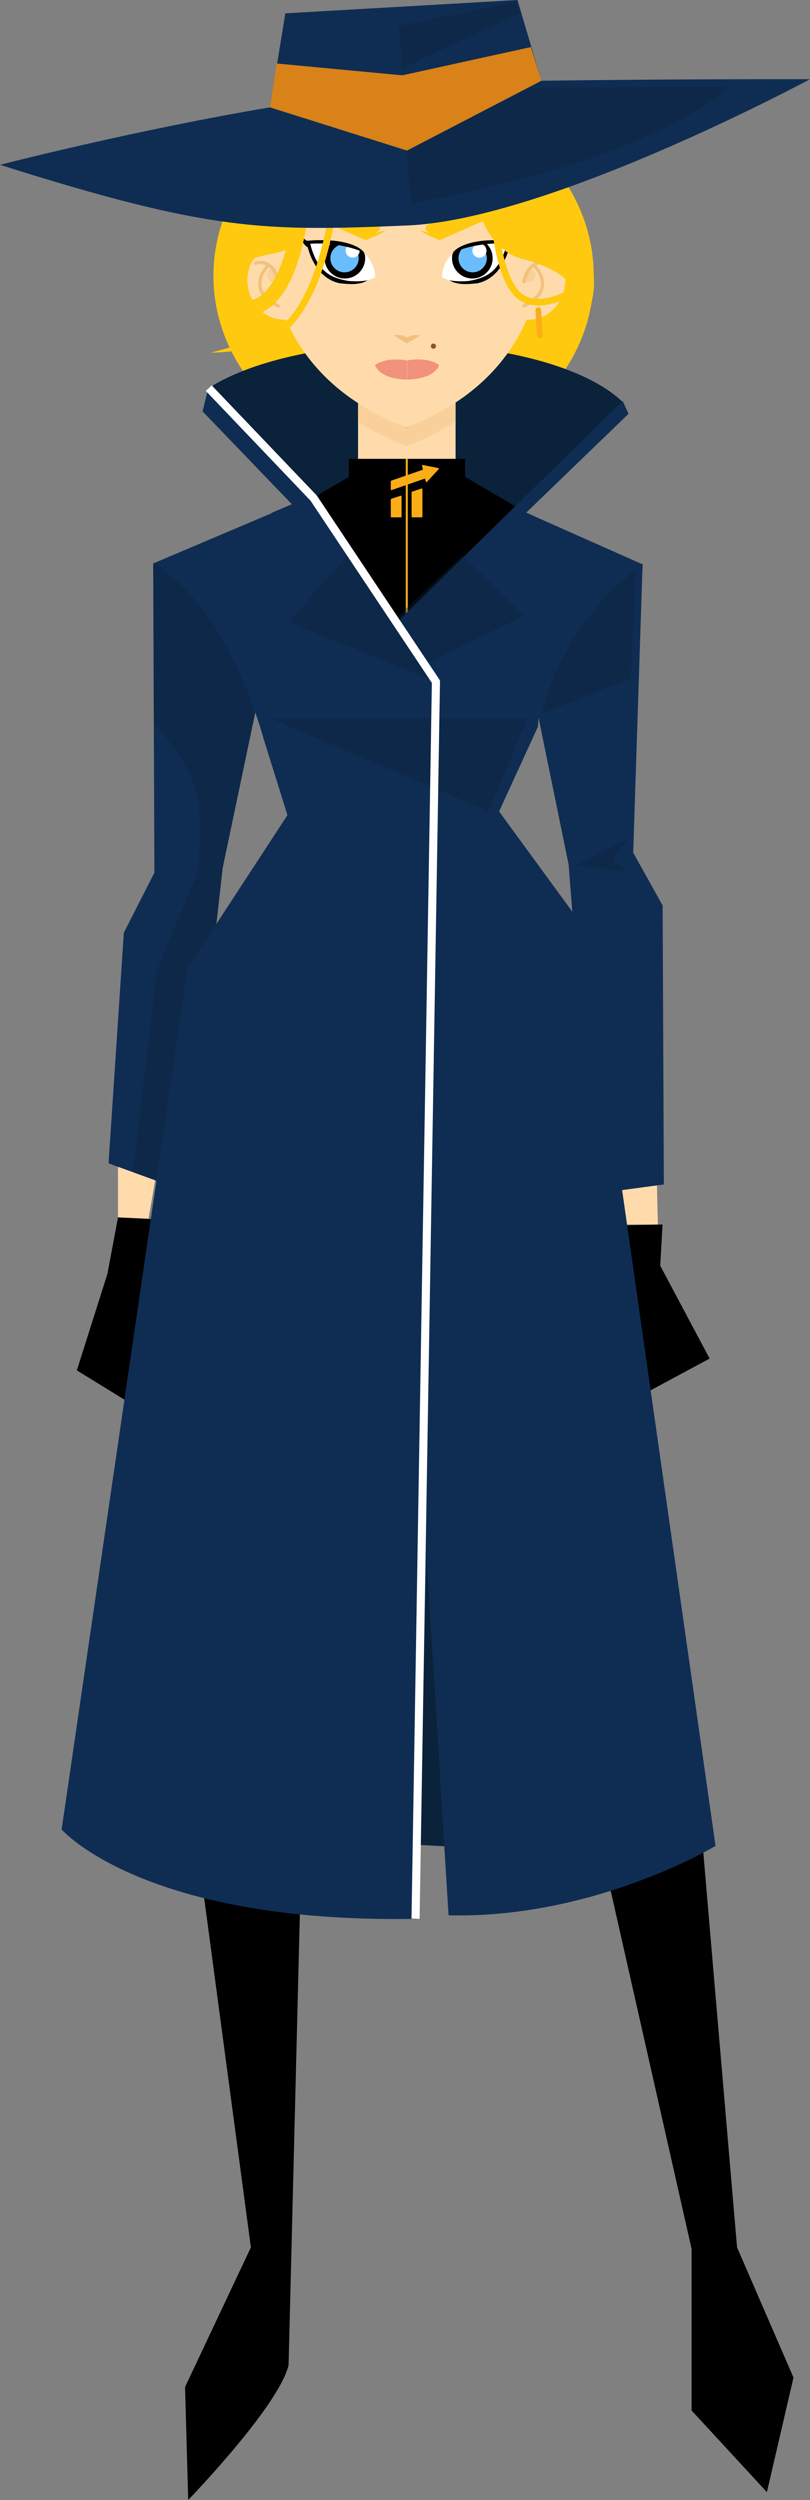<?xml version="1.0" encoding="UTF-8"?>
<svg id="hat" xmlns="http://www.w3.org/2000/svg" viewBox="0 0 100.15 308.98">
  <rect x="0" y="0" width="100.15" height="308.98" fill="#808080" stroke="none"/>
  <ellipse cx="49.9" cy="34.08" rx="23.51" ry="22.01" fill="#fec90f"/>
  <path d="M65.05,63.35l.83.37c-1.37.35-2.82.66-4.33.91-3.46.59-7.26.91-11.26.91-3.3,0-6.47-.22-9.42-.63-2.63-.36-5.08-.87-7.31-1.51l2.54-1.08-11.05-11.49.71-2.85s.02-.02.04-.02c5.09-3.26,14.16-5.43,24.49-5.43,11.98,0,22.25,2.92,26.6,7.07.07.06.12.12.18.18h0s.61,1.35.61,1.35l-12.65,12.21Z" fill="#0a223a"/>
  <polygon points="43.05 227.54 60.88 228.51 55.26 180.61 43.05 227.54" fill="#0a223a"/>
  <path d="M24.82,231.42l6.2,46.34-8.14,17.26.39,13.96s11.25-11.63,12.41-16.68l1.55-61.85-12.41.97Z"/>
  <polygon points="75.04 231.61 85.51 277.95 85.51 297.92 94.82 308.01 98.11 293.85 91.13 277.76 86.29 221.14 75.04 231.61"/>
  <polyline points="14.59 150.46 13.28 157.44 9.5 169.37 17.06 174.02 19.97 150.75 14.59 150.46"/>
  <polygon points="81.92 151.34 75.09 151.48 79.89 172.13 87.74 167.91 81.63 156.43 81.92 151.34"/>
  <path d="M67.24,64.66l-16.92,16.09v.05l-.02-.02-.02.02v-.05l-16.92-16.09c3.86-.95,10.91-5.6,10.91-5.6v-10.69l6.03.65,6.03-.65v10.69s7.05,4.66,10.91,5.6Z" fill="#ffdbac"/>
  <polygon points="75.67 146.1 75.96 151.34 81.34 151.34 81.2 145.37 75.67 146.1" fill="#ffdbac"/>
  <polygon points="14.59 150.46 14.59 144.21 19.24 145.52 18.37 150.61 14.59 150.46" fill="#ffdbac"/>
  <polygon points="67.3 64.66 57.5 58.94 57.5 56.71 50.33 56.71 50.32 56.71 43.14 56.71 43.14 58.94 33.35 64.66 50.32 80.8 50.32 80.76 50.33 80.8 67.3 64.66"/>
  <rect x="50.17" y="56.7" width=".25" height="24.03" fill="#fbad18"/>
  <path d="M50.95,60.77l1.18-.4s.1.02.1.07v3.42s-.03.08-.08.08h-1.18s-.08-.03-.08-.08v-3.02s.02-.06.05-.07ZM48.32,61.73v2.13s.03.08.08.08h1.17s.08-.03.08-.08v-2.53c0-.05-.05-.09-.1-.07l-1.17.39s-.05.04-.05.07ZM52.19,57.57l.1.48-3.92,1.36s-.05.04-.05.07v1.02c0,.05.05.09.1.07l4.14-1.43.09.39c.01.06.09.08.13.03l1.47-1.58s.02-.11-.04-.13l-1.94-.38c-.05-.01-.1.04-.09.09Z" fill="#fbad18"/>
  <path d="M18.95,69.61c10.62,1.75,12.94,16.87,12.94,16.87l-4.36,20.8-4.51,39.99-9.6-3.49,1.89-28.5,3.78-7.42-.15-38.25" fill="#0f2d52"/>
  <path d="M31.9,86.48l-4.37,20.79-4.51,39.99-6.58-2.39,2.95-24.94,4.85-11.64s.59-.77.39-7.95c-.12-4.31-3.16-8.34-5.6-10.87l-.07-19.86c10.61,1.75,12.95,16.87,12.95,16.87Z" fill="#0a223a" opacity=".4"/>
  <path d="M72.33,114.83l-10.62-14.54,4.8-10.47c.73-13.23,12.94-20.07,12.94-20.07l-13.56-6.02-.83-.37,12.65-12.21-.61-1.34h0s-.11-.26-.11-.26l-.07.07-15.34,15.03-12.65,12.39-8.03-12.11-1.43-2.15-13.65-14.8-.02-.03-.02.06-.71,2.85,11.05,11.49-2.54,1.08-14.62,6.2c9.44,5.51,13.66,21.77,13.67,21.81h0s2.91,9.31,2.91,9.31l-12.36,18.91-15.56,106.45s10.03,11.63,43.77,11.05l1.4-43.67,2.67,43.23c18.04.44,33.01-8.58,33.01-8.58l-16.14-113.28Z" fill="#0f2d52"/>
  <path d="M78.92,80.56l-11.83,8.34c4.07-16.29,12.36-19.15,12.36-19.15l-1.16,35.63,3.64,6.54.15,34.47-8.58,1.16-3.2-40.72-4.65-22.69,5.53-15.71,8.29,1.3" fill="#0f2d52"/>
  <polygon points="43.05 68.54 35.68 76.88 53.9 84.25 43.05 68.54" fill="#0a223a" opacity=".4"/>
  <polygon points="57.2 68.64 64.76 76.1 51.77 82.5 48.96 76.39 57.2 68.64" fill="#0a223a" opacity=".4"/>
  <polygon points="33.5 88.8 65.2 88.8 60.4 100.29 33.5 88.8" fill="#0a223a" opacity=".4"/>
  <polyline points="25.81 47.97 38.78 61.56 53.9 84.25 51.38 237.14" fill="none" stroke="#fff" stroke-linejoin="round"/>
  <path d="M78.58,70.48s-8.58,5.82-11.63,17.74l11.05-4.36.58-13.38Z" fill="#0a223a" opacity=".4"/>
  <path d="M50.32,52.78v.05s-.04-.02-.07-.02c.02,0,.05-.02.07-.02Z"/>
  <path d="M50.25,52.81s-.04.02-.07.02v-.05s.04.02.07.02Z"/>
  <path d="M50.17,52.78v.05s.04-.02.07-.02c-.02,0-.05-.02-.07-.02Z"/>
  <path d="M50.24,52.81s.04.02.07.02v-.05s-.04.02-.07.02Z"/>
  <path d="M44.26,49.81v2.32c1.69,1.1,3.64,2.11,5.91,2.97.02,0,.04.02.07.02h.02s.05-.02.07-.02c2.31-.87,4.29-1.9,6.01-3.03v-2.32l-6.01-3.65-6.06,3.72Z" fill="#f1c27d" opacity=".4"/>
  <g>
    <path d="M69.76,35.81c-.04.16-.08.33-.14.49-.71,2.06-2.6,3.35-4.5,3.21-1.46,3.35-4.08,7.16-8.79,10.24-1.71,1.12-3.7,2.15-6.01,3.02h0s-.04.02-.07.03h-.02s-.05-.02-.07-.02h0c-2.27-.87-4.22-1.87-5.91-2.97-4.77-3.09-7.42-6.93-8.89-10.31-1.9.14-3.78-1.15-4.5-3.21-.06-.16-.1-.32-.14-.48-.55-2.27.54-4.57,2.58-5.27.07-.03.16-.05.24-.07.19-8.8,7.71-15.71,16.57-15.71.04,0,.08,0,.12,0,.04,0,.09,0,.12,0,8.87,0,16.38,6.91,16.57,15.71.08.02.16.04.25.07,2.04.7,3.12,2.99,2.57,5.27Z" fill="#ffdbac"/>
    <path d="M63.16,29.77s-1.1,7.92-8.51,4.51c0,0-.09-1.62,1.3-2.93.75-.71,1.93-1.33,3.78-1.57.95-.12,2.08-.14,3.43-.02Z" fill="#fff"/>
    <g>
      <path d="M60.91,31.91c0,1.38-1.12,2.51-2.51,2.51s-2.51-1.12-2.51-2.51c0-.2.02-.38.07-.56.75-.71,1.93-1.33,3.78-1.57.7.45,1.17,1.24,1.17,2.13Z"/>
      <circle cx="58.44" cy="31.91" r="1.75" fill="#6abdfd"/>
      <circle cx="59.28" cy="30.98" r=".87" fill="#fff"/>
    </g>
    <path d="M64.05,28.71c-.2.5-.63.85-.96,1.05-.59-.05-1.14-.08-1.65-.08-.31,0-.62,0-.9.02-1.27.02-3.8.41-4.58,1.58,1.08-.63,3.62-1.19,5.48-1.19.4,0,.8,0,1.23.04-.12.49-.35,1.31-.8,2.13-.89,1.62-2.21,2.17-3.84,2.45-.52.09-1.9.08-2.47-.08.76.49,1.78.58,3.43.39,2.61-.52,3.64-3.13,4-4.46.78-.42,1.06-1.85,1.06-1.85Z"/>
    <path d="M37.87,29.77s1.1,7.92,8.51,4.51c0,0,.09-1.62-1.3-2.93-.75-.71-1.93-1.33-3.78-1.57-.95-.12-2.08-.14-3.43-.02Z" fill="#fff"/>
    <g>
      <path d="M40.13,31.91c0,1.38,1.12,2.51,2.51,2.51s2.51-1.12,2.51-2.51c0-.2-.02-.38-.07-.56-.75-.71-1.93-1.33-3.78-1.57-.7.45-1.17,1.24-1.17,2.13Z"/>
      <circle cx="42.6" cy="31.91" r="1.75" fill="#6abdfd"/>
      <path d="M44.47,30.85s0,.08,0,.12c0,.49-.39.87-.87.87s-.87-.39-.87-.87c0-.33.18-.61.45-.75l1.28.63Z" fill="#fff"/>
    </g>
    <path d="M36.98,28.71c.2.5.63.85.96,1.05.59-.05,1.14-.08,1.65-.08.31,0,.62,0,.9.02,1.27.02,3.8.41,4.58,1.58-1.08-.63-3.62-1.19-5.48-1.19-.4,0-.8,0-1.23.04.12.49.35,1.31.8,2.13.89,1.62,2.21,2.17,3.84,2.45.52.09,1.9.08,2.47-.08-.76.49-1.78.58-3.43.39-2.61-.52-3.64-3.13-4-4.46-.78-.42-1.06-1.85-1.06-1.85Z"/>
    <path d="M58.65,25.98l-5.69,1.75c-.38.12-.46.62-.14.85l.32.23-1.25-.36c.47.44,2.47,1.24,2.47,1.24l8.07-3.56c-1.53-.58-3.78-.15-3.78-.15Z" fill="#fec90f"/>
    <path d="M40.94,25.98l5.69,1.75c.38.12.46.62.14.85l-.32.23,1.25-.36c-.47.44-2.47,1.24-2.47,1.24l-8.07-3.56c1.53-.58,3.78-.15,3.78-.15Z" fill="#fec90f"/>
    <path d="M50.32,42.46l1.65-1.01s-1.02-.24-1.65.29c-.63-.53-1.65-.29-1.65-.29l1.65,1.01h0s0,0,0,0h0s0,0,0,0Z" fill="#f1c27d"/>
    <g>
      <path d="M46.37,45.1s.34,1.71,3.95,1.82v-2.36s-2.31-.54-3.95.55Z" fill="#f1927d"/>
      <path d="M50.34,44.56v2.36c3.61-.11,3.95-1.82,3.95-1.82-1.64-1.09-3.95-.55-3.95-.55Z" fill="#f1927d"/>
    </g>
    <circle cx="53.59" cy="42.78" r=".32" fill="#8d5524"/>
    <g>
      <path d="M34.24,34.89c.02.1.11.16.2.16.01,0,.03,0,.04,0,.11-.02.18-.13.16-.24-.22-1.06-.65-1.79-1.25-2.2,0,0,0,0,0,0,0,0-.01,0-.01,0-.05-.03-.09-.08-.15-.11-.83-.46-1.66-.17-1.7-.15-.11.04-.16.16-.12.26.04.11.16.16.26.12,0,0,.61-.21,1.23.07-.37.41-1.13,1.41-.96,2.59.15,1.02.94,1.9,2.37,2.61.03.01.06.02.09.02.08,0,.15-.04.18-.11.05-.1,0-.23-.09-.28-1.3-.65-2.02-1.42-2.15-2.3-.15-1.05.6-1.99.9-2.31.46.37.79.98.98,1.87Z" fill="#f1c27d"/>
      <path d="M34.01,33.23h0s-.1-.02-.16-.02c-.12,0-.22.02-.32.07h0c-.3.12-.51.42-.51.77,0,.46.37.84.84.84.13,0,.26-.03.37-.09.15-.07.27-.19.35-.33l-.55-1.24Z" fill="#f1c27d" opacity=".4"/>
    </g>
    <g>
      <path d="M64.96,34.89c-.02.1-.11.16-.2.16-.01,0-.03,0-.04,0-.11-.02-.18-.13-.16-.24.22-1.06.65-1.79,1.25-2.2,0,0,0,0,0,0,0,0,.01,0,.01,0,.05-.03.09-.08.15-.11.83-.46,1.66-.17,1.7-.15.11.04.16.16.12.26-.04.11-.16.16-.26.12,0,0-.61-.21-1.23.07.37.41,1.13,1.41.96,2.59-.15,1.02-.94,1.9-2.37,2.61-.03.01-.06.02-.09.02-.08,0-.15-.04-.18-.11-.05-.1,0-.23.09-.28,1.3-.65,2.02-1.42,2.15-2.3.15-1.05-.6-1.99-.9-2.31-.46.37-.79.98-.98,1.87Z" fill="#f1c27d"/>
      <path d="M64.64,34.47c.07.14.2.26.35.33.12.06.24.09.37.09.47,0,.84-.38.84-.84,0-.35-.21-.65-.51-.77h0c-.1-.04-.21-.07-.32-.07-.06,0-.11,0-.16.02h0l-.55,1.24Z" fill="#f1c27d" opacity=".4"/>
    </g>
  </g>
  <path d="M31.61,42.06c7.76-1.76,9.26-17.32,9.28-17.47l.82.07c-.06.67-1.58,16.32-9.92,18.2-2.33.53-4.2.72-5.69.72" fill="#fec90f"/>
  <path d="M58.46,22.68s.68,7.95,6.11,9.31,8.24,4.27,7.37,8.53c0,0,3.1-5.33.39-9.4s-5.33-9.79-5.33-9.79l-8.53,1.36Z" fill="#fec90f"/>
  <path d="M66.61,37.76c-.69,0-1.38-.13-2.03-.45-3.7-1.82-4-11.95-4.01-12.38l.82-.02c.07,2.79.85,10.33,3.55,11.66,3.23,1.59,7.93-2.51,7.98-2.56l.55.62c-.17.15-3.58,3.13-6.86,3.13Z" fill="#fec90f"/>
  <path d="M36.84,24.6s.87,4-3.34,6.04c-4.22,2.04-4.58,5.53-4.73,6.18s1.67-11.12,1.67-11.12l6.4-1.09Z" fill="#fec90f"/>
  <path d="M37.28,25.4s-1.02,13.6-7.56,12.65" fill="none" stroke="#fec90f" stroke-miterlimit="10" stroke-width="1.84"/>
  <path d="M37.2,23.58s-.36,6.18-1.6,7.13-4.94.51-6.04,2.76-1.67-2.33-1.67-2.33l5.24-8.22,4.07.65Z" fill="#fec90f"/>
  <path d="M100.15,9.79s-32.28,17.37-49.83,18.08c-17.54.72-24.14.79-50.32-7.5,0,0,16.64-4.29,33.38-7.1l1.9-11.62,28.7-1.65,2.95,9.98c16.52-.23,33.21-.19,33.21-.19Z" fill="#0f2d52"/>
  <polygon points="33.38 13.27 50.32 18.61 66.94 9.98 65.64 5.82 49.74 9.31 34.22 7.85 33.38 13.27" fill="#d88219"/>
  <polygon points="49.78 8.38 49.27 3.22 63.82 .24 64.18 1.69 49.78 8.38" fill="#0a223a" opacity=".4"/>
  <path d="M50.32,19.44l.48,5.67s27.78-4.36,39.41-14.4l-24.72.15-15.17,7.75v.82Z" fill="#0a223a" opacity=".4"/>
  <path d="M66.74,41.77s.01,0,.02,0c.2-.01.34-.18.33-.37l-.18-3.08c-.01-.2-.18-.34-.37-.33-.2.01-.34.18-.33.37l.18,3.08c.01.19.17.33.35.33Z" fill="#fbad18"/>
  <polygon points="71.16 106.98 77.41 107.71 75.67 106.25 77.71 103.64 71.16 106.98" fill="#0a223a" opacity=".4"/>
</svg>